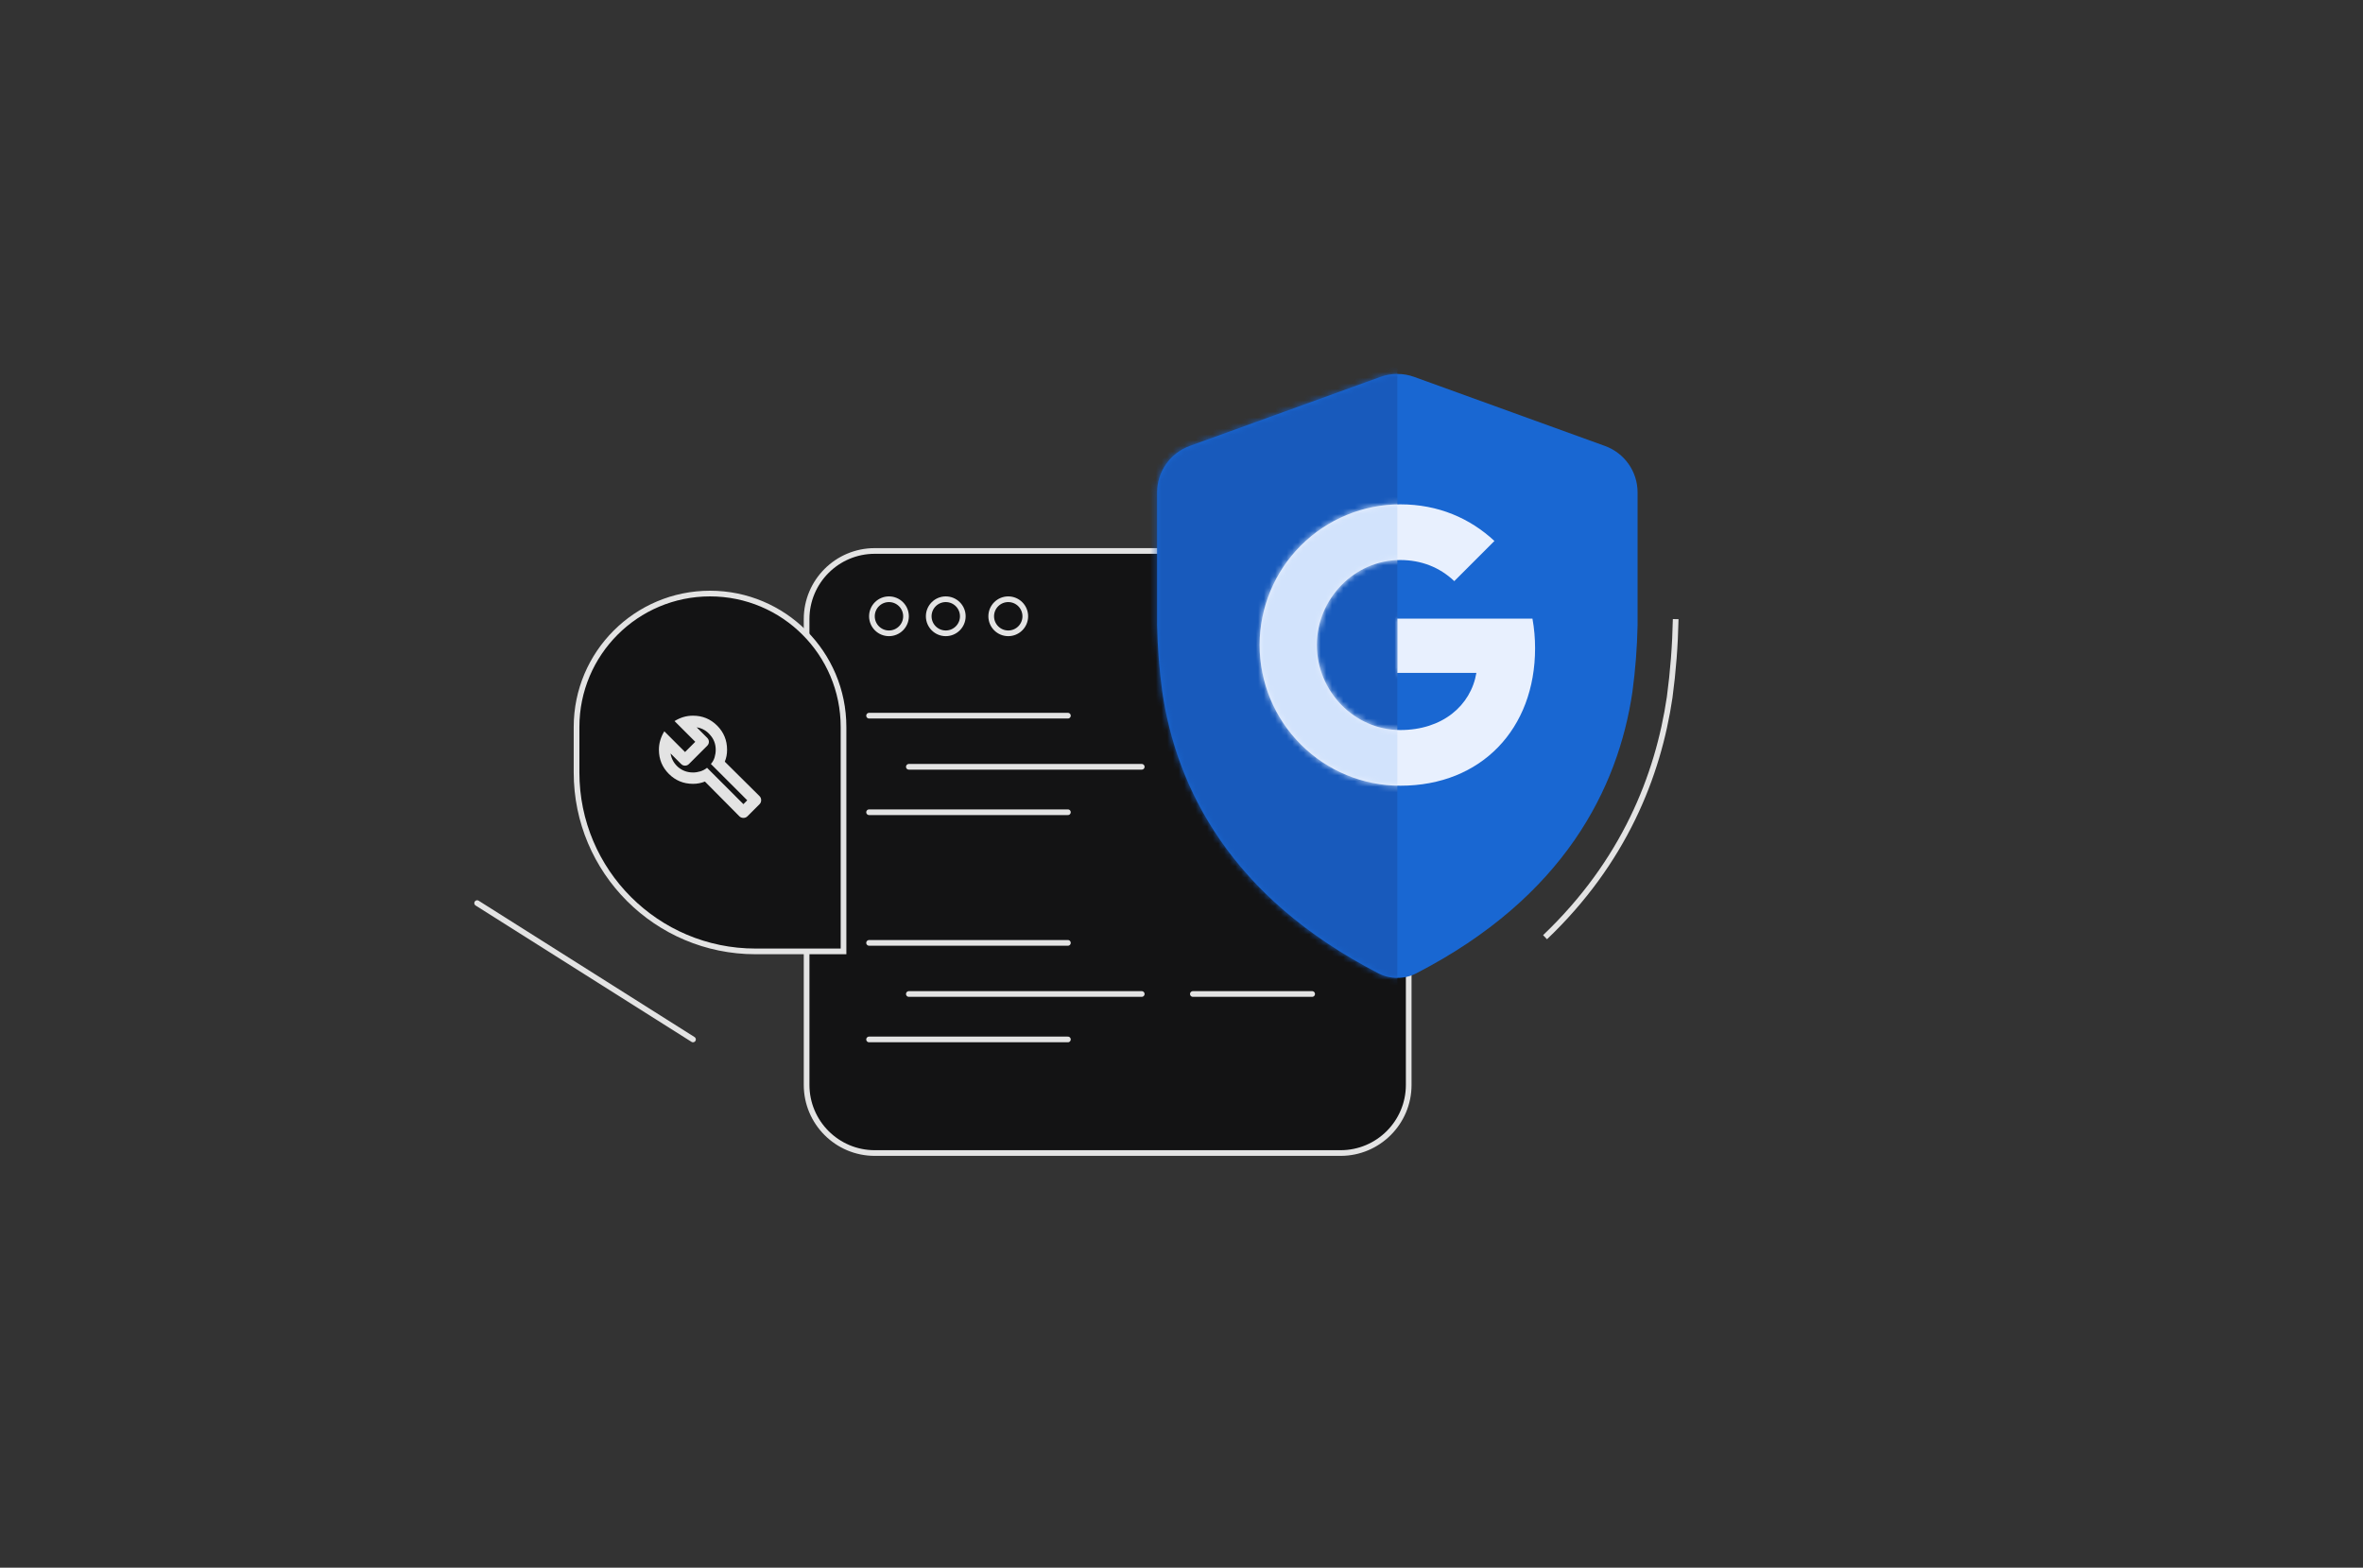 <svg width="416" height="276" viewBox="0 0 416 276" fill="none" xmlns="http://www.w3.org/2000/svg">
<rect x="0" y="0" width="416" height="276" fill="#333333" stroke="none"/>
<path d="M236 97H154C147.373 97 142 102.373 142 109L142 191C142 197.627 147.373 203 154 203H217.874H236C242.627 203 248 197.627 248 191V113.737V109C248 102.373 242.627 97 236 97Z" fill="#131314" stroke="#E3E3E3"/>
<path d="M153 126H188" stroke="#E3E3E3" stroke-linecap="round"/>
<path d="M153 143H188" stroke="#E3E3E3" stroke-linecap="round"/>
<path d="M160 135H201" stroke="#E3E3E3" stroke-linecap="round"/>
<path d="M210 135H231" stroke="#E3E3E3" stroke-linecap="round"/>
<path d="M153 166H188" stroke="#E3E3E3" stroke-linecap="round"/>
<path d="M153 183H188" stroke="#E3E3E3" stroke-linecap="round"/>
<path d="M160 175H201" stroke="#E3E3E3" stroke-linecap="round"/>
<path d="M210 175H231" stroke="#E3E3E3" stroke-linecap="round"/>
<circle cx="156.5" cy="108.5" r="3" stroke="#E3E3E3"/>
<circle cx="166.5" cy="108.5" r="3" stroke="#E3E3E3"/>
<circle cx="177.5" cy="108.5" r="3" stroke="#E3E3E3"/>
<path d="M125 104.5C137.979 104.5 148.5 115.021 148.5 128L148.5 167.5L133 167.5C115.603 167.5 101.5 153.397 101.5 136L101.5 128C101.5 115.021 112.021 104.5 125 104.5Z" fill="#131314" stroke="#E3E3E3"/>
<path d="M122 183L84 159" stroke="#E3E3E3" stroke-linecap="round"/>
<path d="M203.709 110.058C203.789 114.003 204.094 117.939 204.622 121.849C207.129 138.766 216.626 157.928 242.654 171.355C243.689 171.888 244.836 172.166 246.001 172.166C247.165 172.166 248.313 171.888 249.348 171.355C275.378 157.925 284.873 138.763 287.379 121.847C287.908 117.938 288.213 114.002 288.292 110.058V86.696C288.292 84.909 287.742 83.164 286.715 81.7C285.689 80.237 284.236 79.125 282.555 78.516L248.963 66.353C247.049 65.659 244.952 65.659 243.038 66.353L209.446 78.516C207.765 79.125 206.313 80.237 205.286 81.7C204.26 83.164 203.709 84.909 203.709 86.696V110.058Z" fill="#1967D2"/>
<mask id="mask0_1989_1145" style="mask-type:alpha" maskUnits="userSpaceOnUse" x="203" y="65" width="86" height="108">
<path d="M203.709 110.058C203.789 114.003 204.094 117.939 204.622 121.849C207.129 138.766 216.626 157.928 242.654 171.355C243.689 171.888 244.836 172.166 246.001 172.166C247.165 172.166 248.313 171.888 249.348 171.355C275.378 157.925 284.873 138.763 287.379 121.847C287.908 117.938 288.213 114.002 288.292 110.058V86.696C288.292 84.909 287.742 83.164 286.715 81.7C285.689 80.237 284.236 79.125 282.555 78.516L248.963 66.353C247.049 65.659 244.952 65.659 243.038 66.353L209.446 78.516C207.765 79.125 206.313 80.237 205.286 81.7C204.26 83.164 203.709 84.909 203.709 86.696V110.058Z" fill="#1967D2"/>
</mask>
<g mask="url(#mask0_1989_1145)">
<path d="M246.001 64.625H192.834V173.375H246.001V64.625Z" fill="#185ABC"/>
</g>
<path d="M245.999 118.463H259.917C258.921 124.27 253.901 128.527 246.521 128.527C238.41 128.527 231.836 121.671 231.836 113.562C231.836 105.454 238.41 98.598 246.521 98.598C250.164 98.598 253.442 99.853 256.024 102.311L263.091 95.242C258.799 91.247 253.202 88.791 246.521 88.791C239.951 88.791 233.651 91.401 229.005 96.047C224.36 100.692 221.75 106.993 221.75 113.562C221.75 120.132 224.36 126.433 229.005 131.078C233.651 135.723 239.951 138.333 246.521 138.333C260.827 138.333 270.247 128.277 270.247 114.126C270.25 112.38 270.095 110.637 269.786 108.919H245.999V118.463Z" fill="#E8F0FE"/>
<mask id="mask1_1989_1145" style="mask-type:alpha" maskUnits="userSpaceOnUse" x="221" y="88" width="50" height="51">
<path d="M245.999 118.463H259.917C258.921 124.27 253.901 128.527 246.521 128.527C238.41 128.527 231.836 121.671 231.836 113.562C231.836 105.454 238.41 98.598 246.521 98.598C250.164 98.598 253.442 99.853 256.024 102.311L263.091 95.242C258.799 91.247 253.202 88.791 246.521 88.791C239.951 88.791 233.651 91.401 229.005 96.047C224.36 100.692 221.75 106.993 221.75 113.562C221.75 120.132 224.36 126.433 229.005 131.078C233.651 135.723 239.951 138.333 246.521 138.333C260.827 138.333 270.247 128.277 270.247 114.126C270.25 112.38 270.095 110.637 269.786 108.919H245.999V118.463Z" fill="#E8F0FE"/>
</mask>
<g mask="url(#mask1_1989_1145)">
<path d="M245.998 87.502H221.228V139.625H245.998V87.502Z" fill="#D2E3FC"/>
</g>
<path d="M295 109C294.908 113.601 294.554 118.193 293.942 122.754C291.902 136.619 285.866 151.776 272 165" stroke="#E3E3E3"/>
<g clip-path="url(#clip0_1989_1145)">
<path d="M130.15 143.7L124.1 137.6C123.767 137.733 123.425 137.833 123.075 137.9C122.742 137.967 122.383 138 122 138C120.333 138 118.917 137.417 117.75 136.25C116.583 135.083 116 133.667 116 132C116 131.4 116.083 130.833 116.25 130.3C116.417 129.75 116.65 129.233 116.95 128.75L120.6 132.4L122.4 130.6L118.75 126.95C119.233 126.65 119.742 126.417 120.275 126.25C120.825 126.083 121.4 126 122 126C123.667 126 125.083 126.583 126.25 127.75C127.417 128.917 128 130.333 128 132C128 132.383 127.967 132.75 127.9 133.1C127.833 133.433 127.733 133.767 127.6 134.1L133.7 140.15C133.9 140.35 134 140.592 134 140.875C134 141.158 133.9 141.4 133.7 141.6L131.6 143.7C131.4 143.9 131.158 144 130.875 144C130.592 144 130.35 143.9 130.15 143.7ZM130.875 141.575L131.55 140.9L125.15 134.5C125.45 134.167 125.667 133.783 125.8 133.35C125.933 132.9 126 132.45 126 132C126 131 125.675 130.133 125.025 129.4C124.392 128.65 123.6 128.2 122.65 128.05L124.5 129.9C124.7 130.1 124.8 130.333 124.8 130.6C124.8 130.867 124.7 131.1 124.5 131.3L121.3 134.5C121.1 134.7 120.867 134.8 120.6 134.8C120.333 134.8 120.1 134.7 119.9 134.5L118.05 132.65C118.2 133.6 118.642 134.4 119.375 135.05C120.125 135.683 121 136 122 136C122.433 136 122.867 135.933 123.3 135.8C123.733 135.667 124.125 135.458 124.475 135.175L130.875 141.575Z" fill="#E3E3E3"/>
</g>
<defs>
<clipPath id="clip0_1989_1145">
<rect width="24" height="24" fill="white" transform="translate(113 123)"/>
</clipPath>
</defs>
</svg>
